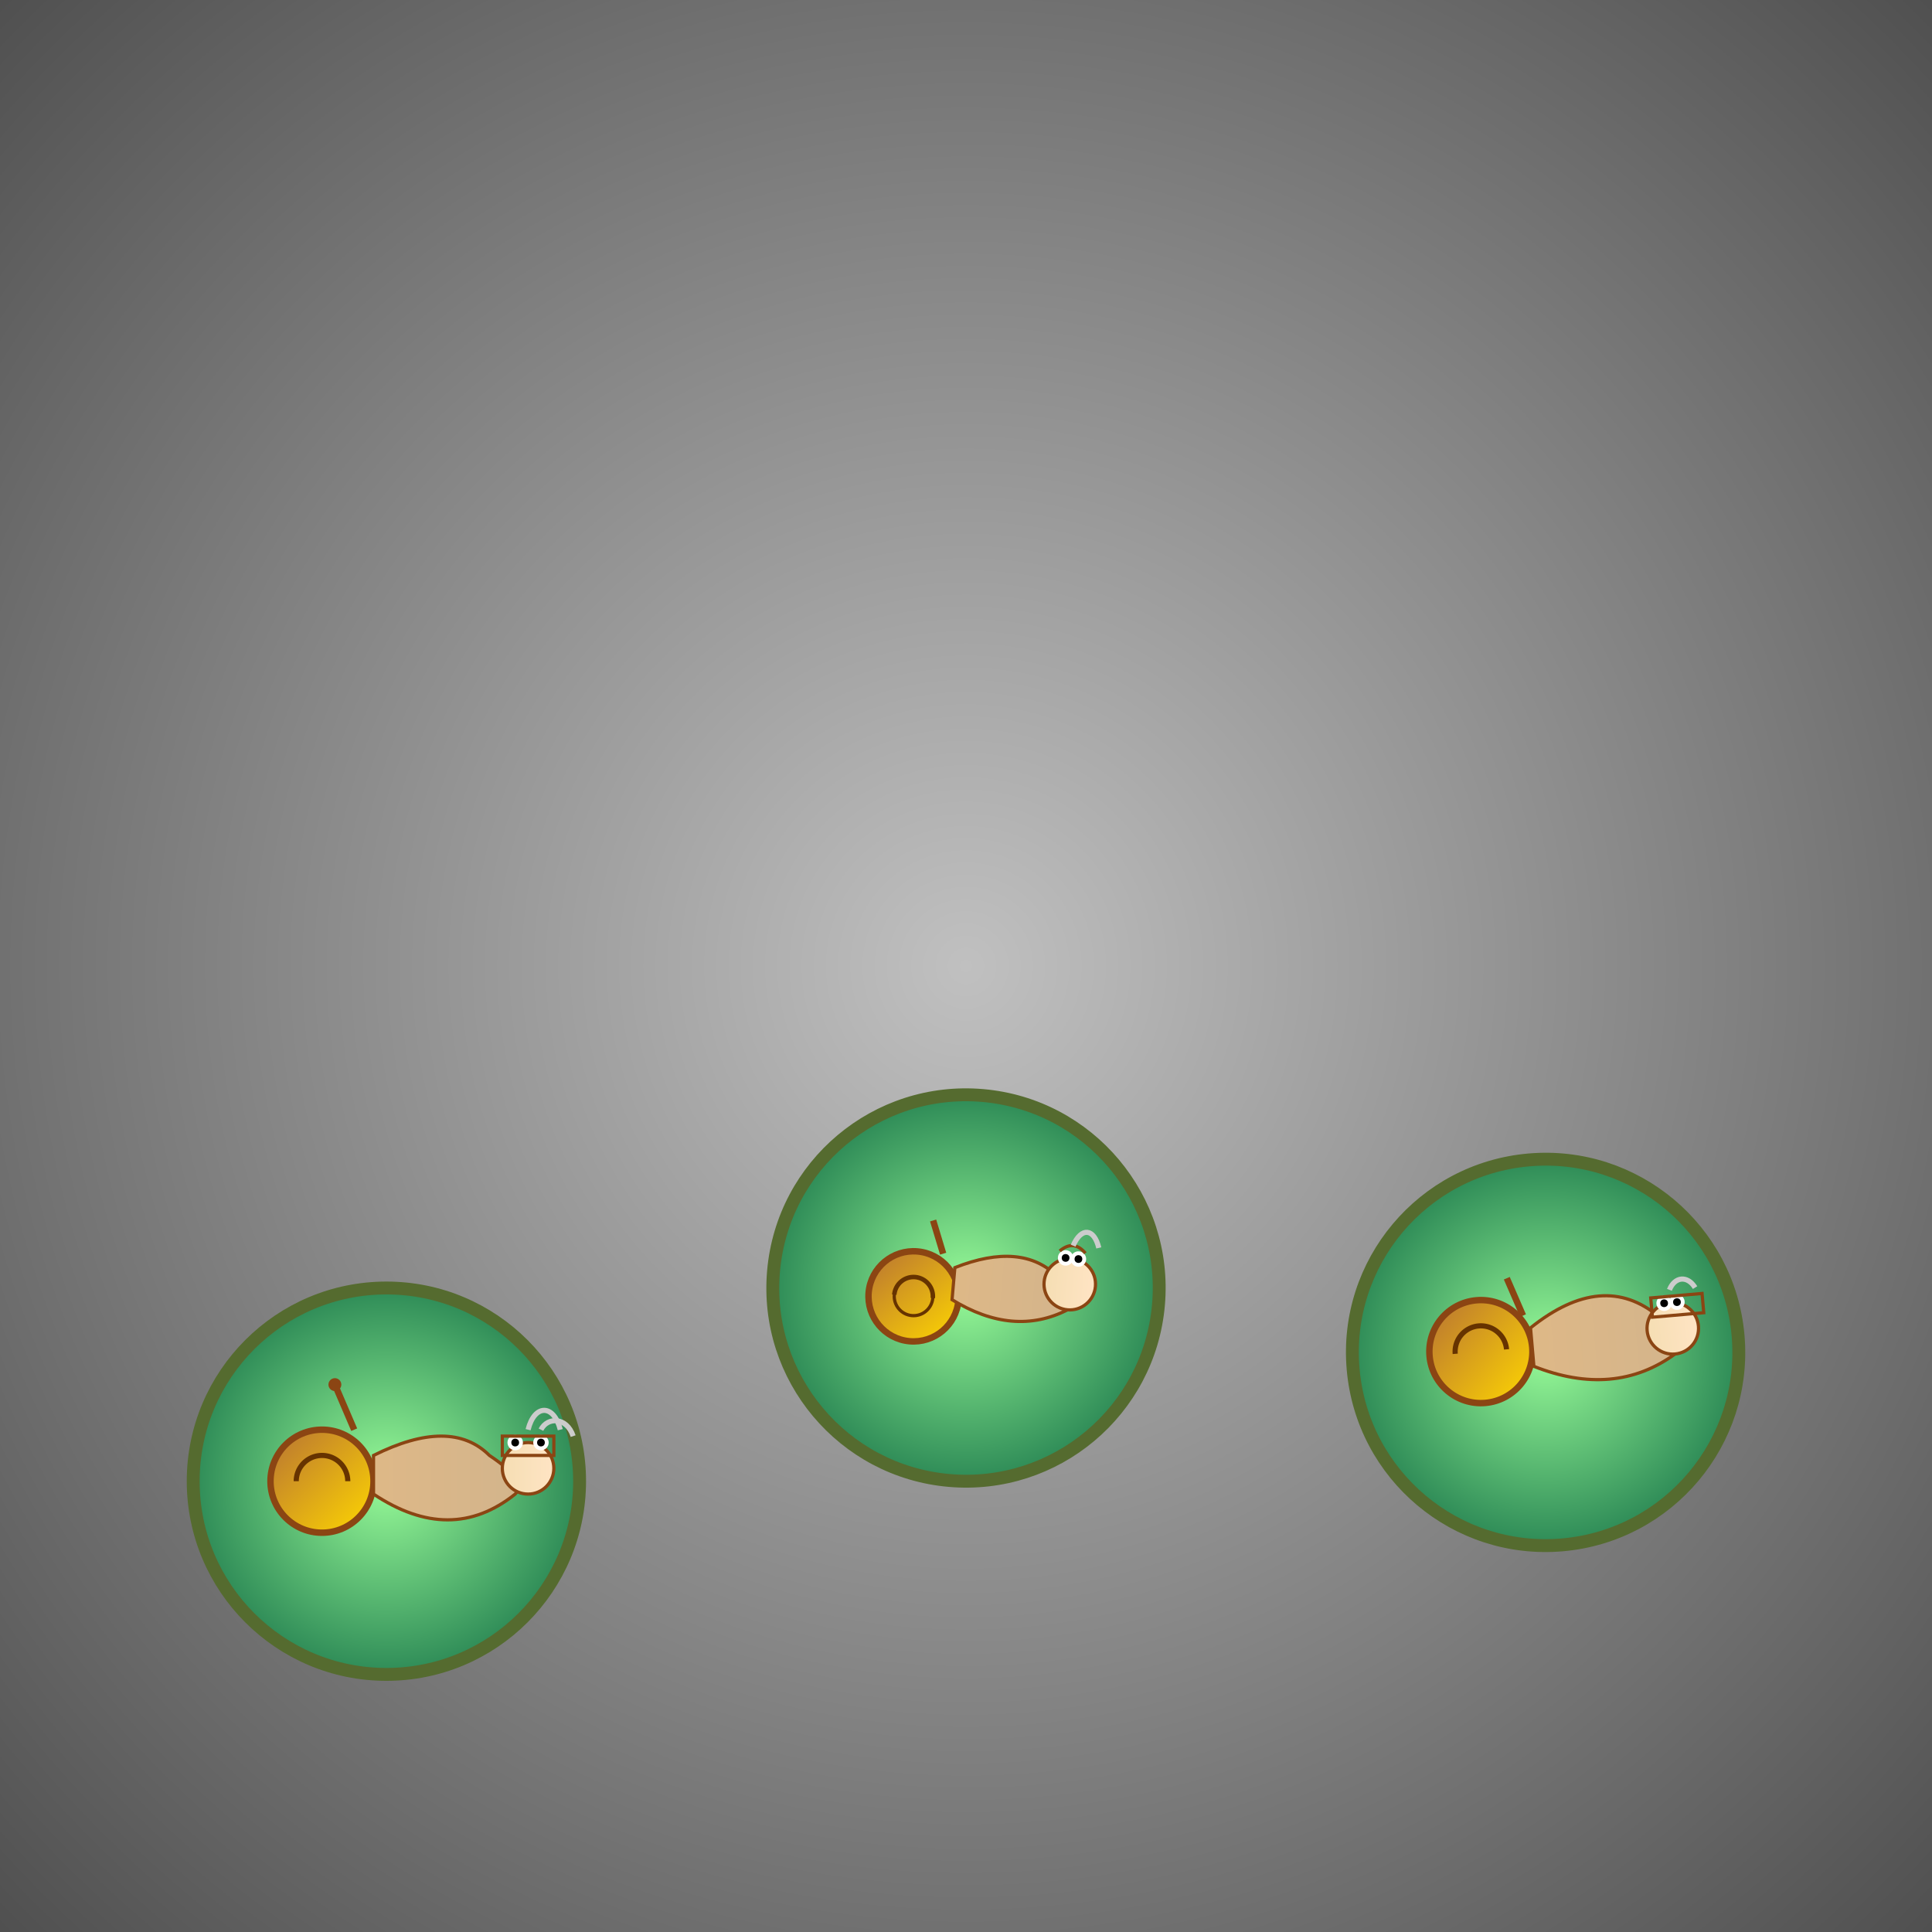 <svg viewBox="0 0 300 300" xmlns="http://www.w3.org/2000/svg">
  <defs>
    <radialGradient id="bg-gradient" cx="50%" cy="50%" r="80%">
      <stop offset="0%" stop-color="#c0c0c0"/>
      <stop offset="100%" stop-color="#404040"/>
    </radialGradient>
    <linearGradient id="shell-gradient" x1="0%" y1="0%" x2="100%" y2="100%">
      <stop offset="0%" stop-color="#b87333"/>
      <stop offset="100%" stop-color="#ffd700"/>
    </linearGradient>
    <linearGradient id="body-gradient" x1="0%" y1="0%" x2="100%" y2="0%">
      <stop offset="0%" stop-color="#deb887"/>
      <stop offset="100%" stop-color="#d2b48c"/>
    </linearGradient>
    <linearGradient id="head-gradient" x1="0%" y1="0%" x2="100%" y2="0%">
      <stop offset="0%" stop-color="#f5deb3"/>
      <stop offset="100%" stop-color="#ffe4c4"/>
    </linearGradient>
    <radialGradient id="lily-gradient" cx="50%" cy="50%" r="50%">
      <stop offset="0%" stop-color="#98FB98"/>
      <stop offset="100%" stop-color="#2E8B57"/>
    </radialGradient>
    <filter id="steam">
      <feGaussianBlur in="SourceGraphic" stdDeviation="1"/>
    </filter>
  </defs>
  
  <rect width="300" height="300" fill="url(#bg-gradient)"/>
  
  <!-- Snail 1 on Lily Pad -->
  <g transform="translate(60,230)">
    <!-- Lily Pad -->
    <circle cx="0" cy="0" r="30" fill="url(#lily-gradient)" stroke="#556b2f" stroke-width="2"/>
    <!-- Snail Shell -->
    <circle cx="-10" cy="0" r="8" fill="url(#shell-gradient)" stroke="#8b4513" stroke-width="1"/>
    <path d="M -14,0 A 4,4 0 0 1 -6,0" stroke="#663300" stroke-width="0.8" fill="none"/>
    <!-- Snail Body -->
    <path d="M -2,-4 Q 10,-10, 16,-4 Q 22,0, 20,2 Q 10,10, -2,2 Z" fill="url(#body-gradient)" stroke="#8b4513" stroke-width="0.5"/>
    <!-- Snail Head -->
    <circle cx="22" cy="-2" r="4" fill="url(#head-gradient)" stroke="#8b4513" stroke-width="0.5"/>
    <!-- Eyes -->
    <circle cx="20" cy="-6" r="1.2" fill="white"/>
    <circle cx="20" cy="-6" r="0.6" fill="black"/>
    <circle cx="24" cy="-6" r="1.2" fill="white"/>
    <circle cx="24" cy="-6" r="0.6" fill="black"/>
    <!-- Steampunk Goggles -->
    <rect x="18" y="-7" width="8" height="3" fill="none" stroke="#8b4513" stroke-width="0.5"/>
    <!-- Mechanical Pipe -->
    <path d="M -5,-8 L -8,-15" stroke="#8b4513" stroke-width="1" fill="none"/>
    <circle cx="-8" cy="-15" r="1" fill="#8b4513"/>
    <!-- Steam Puffs -->
    <path d="M 22,-8 C 23,-12, 26,-12, 27,-8" stroke="#ccc" stroke-width="0.8" fill="none" filter="url(#steam)"/>
    <path d="M 24,-8 C 25,-10, 28,-10, 29,-7" stroke="#ccc" stroke-width="0.8" fill="none" filter="url(#steam)"/>
  </g>
  
  <!-- Snail 2 on Lily Pad -->
  <g transform="translate(150,200) rotate(5)">
    <!-- Lily Pad -->
    <circle cx="0" cy="0" r="30" fill="url(#lily-gradient)" stroke="#556b2f" stroke-width="2"/>
    <!-- Snail Shell -->
    <circle cx="-8" cy="2" r="7" fill="url(#shell-gradient)" stroke="#8b4513" stroke-width="1"/>
    <path d="M -11,2 A 3,3 0 0 1 -5,2" stroke="#663300" stroke-width="0.7" fill="none"/>
    <!-- Snail Body -->
    <path d="M -2,-3 Q 8,-8, 14,-3 Q 18,0, 16,2 Q 8,7, -2,2 Z" fill="url(#body-gradient)" stroke="#8b4513" stroke-width="0.5"/>
    <!-- Snail Head -->
    <circle cx="16" cy="-2" r="4" fill="url(#head-gradient)" stroke="#8b4513" stroke-width="0.5"/>
    <!-- Eyes -->
    <circle cx="15" cy="-6" r="1.2" fill="white"/>
    <circle cx="15" cy="-6" r="0.6" fill="black"/>
    <circle cx="17" cy="-6" r="1.2" fill="white"/>
    <circle cx="17" cy="-6" r="0.6" fill="black"/>
    <!-- Steampunk Goggles -->
    <path d="M 14,-7 Q 16,-9, 18,-7" stroke="#8b4513" stroke-width="0.5" fill="none"/>
    <!-- Mechanical Pipe -->
    <path d="M -4,-5 L -6,-10" stroke="#8b4513" stroke-width="1" fill="none"/>
    <circle cx="-8" cy="2" r="3" fill="none" stroke="#663300" stroke-width="0.5"/>
    <!-- Steam Puff -->
    <path d="M 16,-8 C 17,-11, 19,-11, 20,-8" stroke="#ccc" stroke-width="0.8" fill="none" filter="url(#steam)"/>
  </g>
  
  <!-- Snail 3 on Lily Pad -->
  <g transform="translate(240,210) rotate(-5)">
    <!-- Lily Pad -->
    <circle cx="0" cy="0" r="30" fill="url(#lily-gradient)" stroke="#556b2f" stroke-width="2"/>
    <!-- Snail Shell -->
    <circle cx="-10" cy="-1" r="8" fill="url(#shell-gradient)" stroke="#8b4513" stroke-width="1"/>
    <path d="M -14,-1 A 4,4 0 0 1 -6,-1" stroke="#663300" stroke-width="0.8" fill="none"/>
    <!-- Snail Body -->
    <path d="M -2,-4 Q 10,-12, 18,-4 Q 24,0, 20,2 Q 10,8, -2,2 Z" fill="url(#body-gradient)" stroke="#8b4513" stroke-width="0.5"/>
    <!-- Snail Head -->
    <circle cx="20" cy="-2" r="4" fill="url(#head-gradient)" stroke="#8b4513" stroke-width="0.5"/>
    <!-- Eyes -->
    <circle cx="19" cy="-6" r="1.2" fill="white"/>
    <circle cx="19" cy="-6" r="0.6" fill="black"/>
    <circle cx="21" cy="-6" r="1.2" fill="white"/>
    <circle cx="21" cy="-6" r="0.6" fill="black"/>
    <!-- Steampunk Goggles -->
    <rect x="17" y="-7" width="8" height="3" fill="none" stroke="#8b4513" stroke-width="0.5"/>
    <!-- Mechanical Pipe -->
    <path d="M -3,-6 L -5,-12" stroke="#8b4513" stroke-width="1" fill="none"/>
    <!-- Steam Puff -->
    <path d="M 20,-8 C 21,-10, 23,-10, 24,-8" stroke="#ccc" stroke-width="0.8" fill="none" filter="url(#steam)"/>
  </g>
</svg>